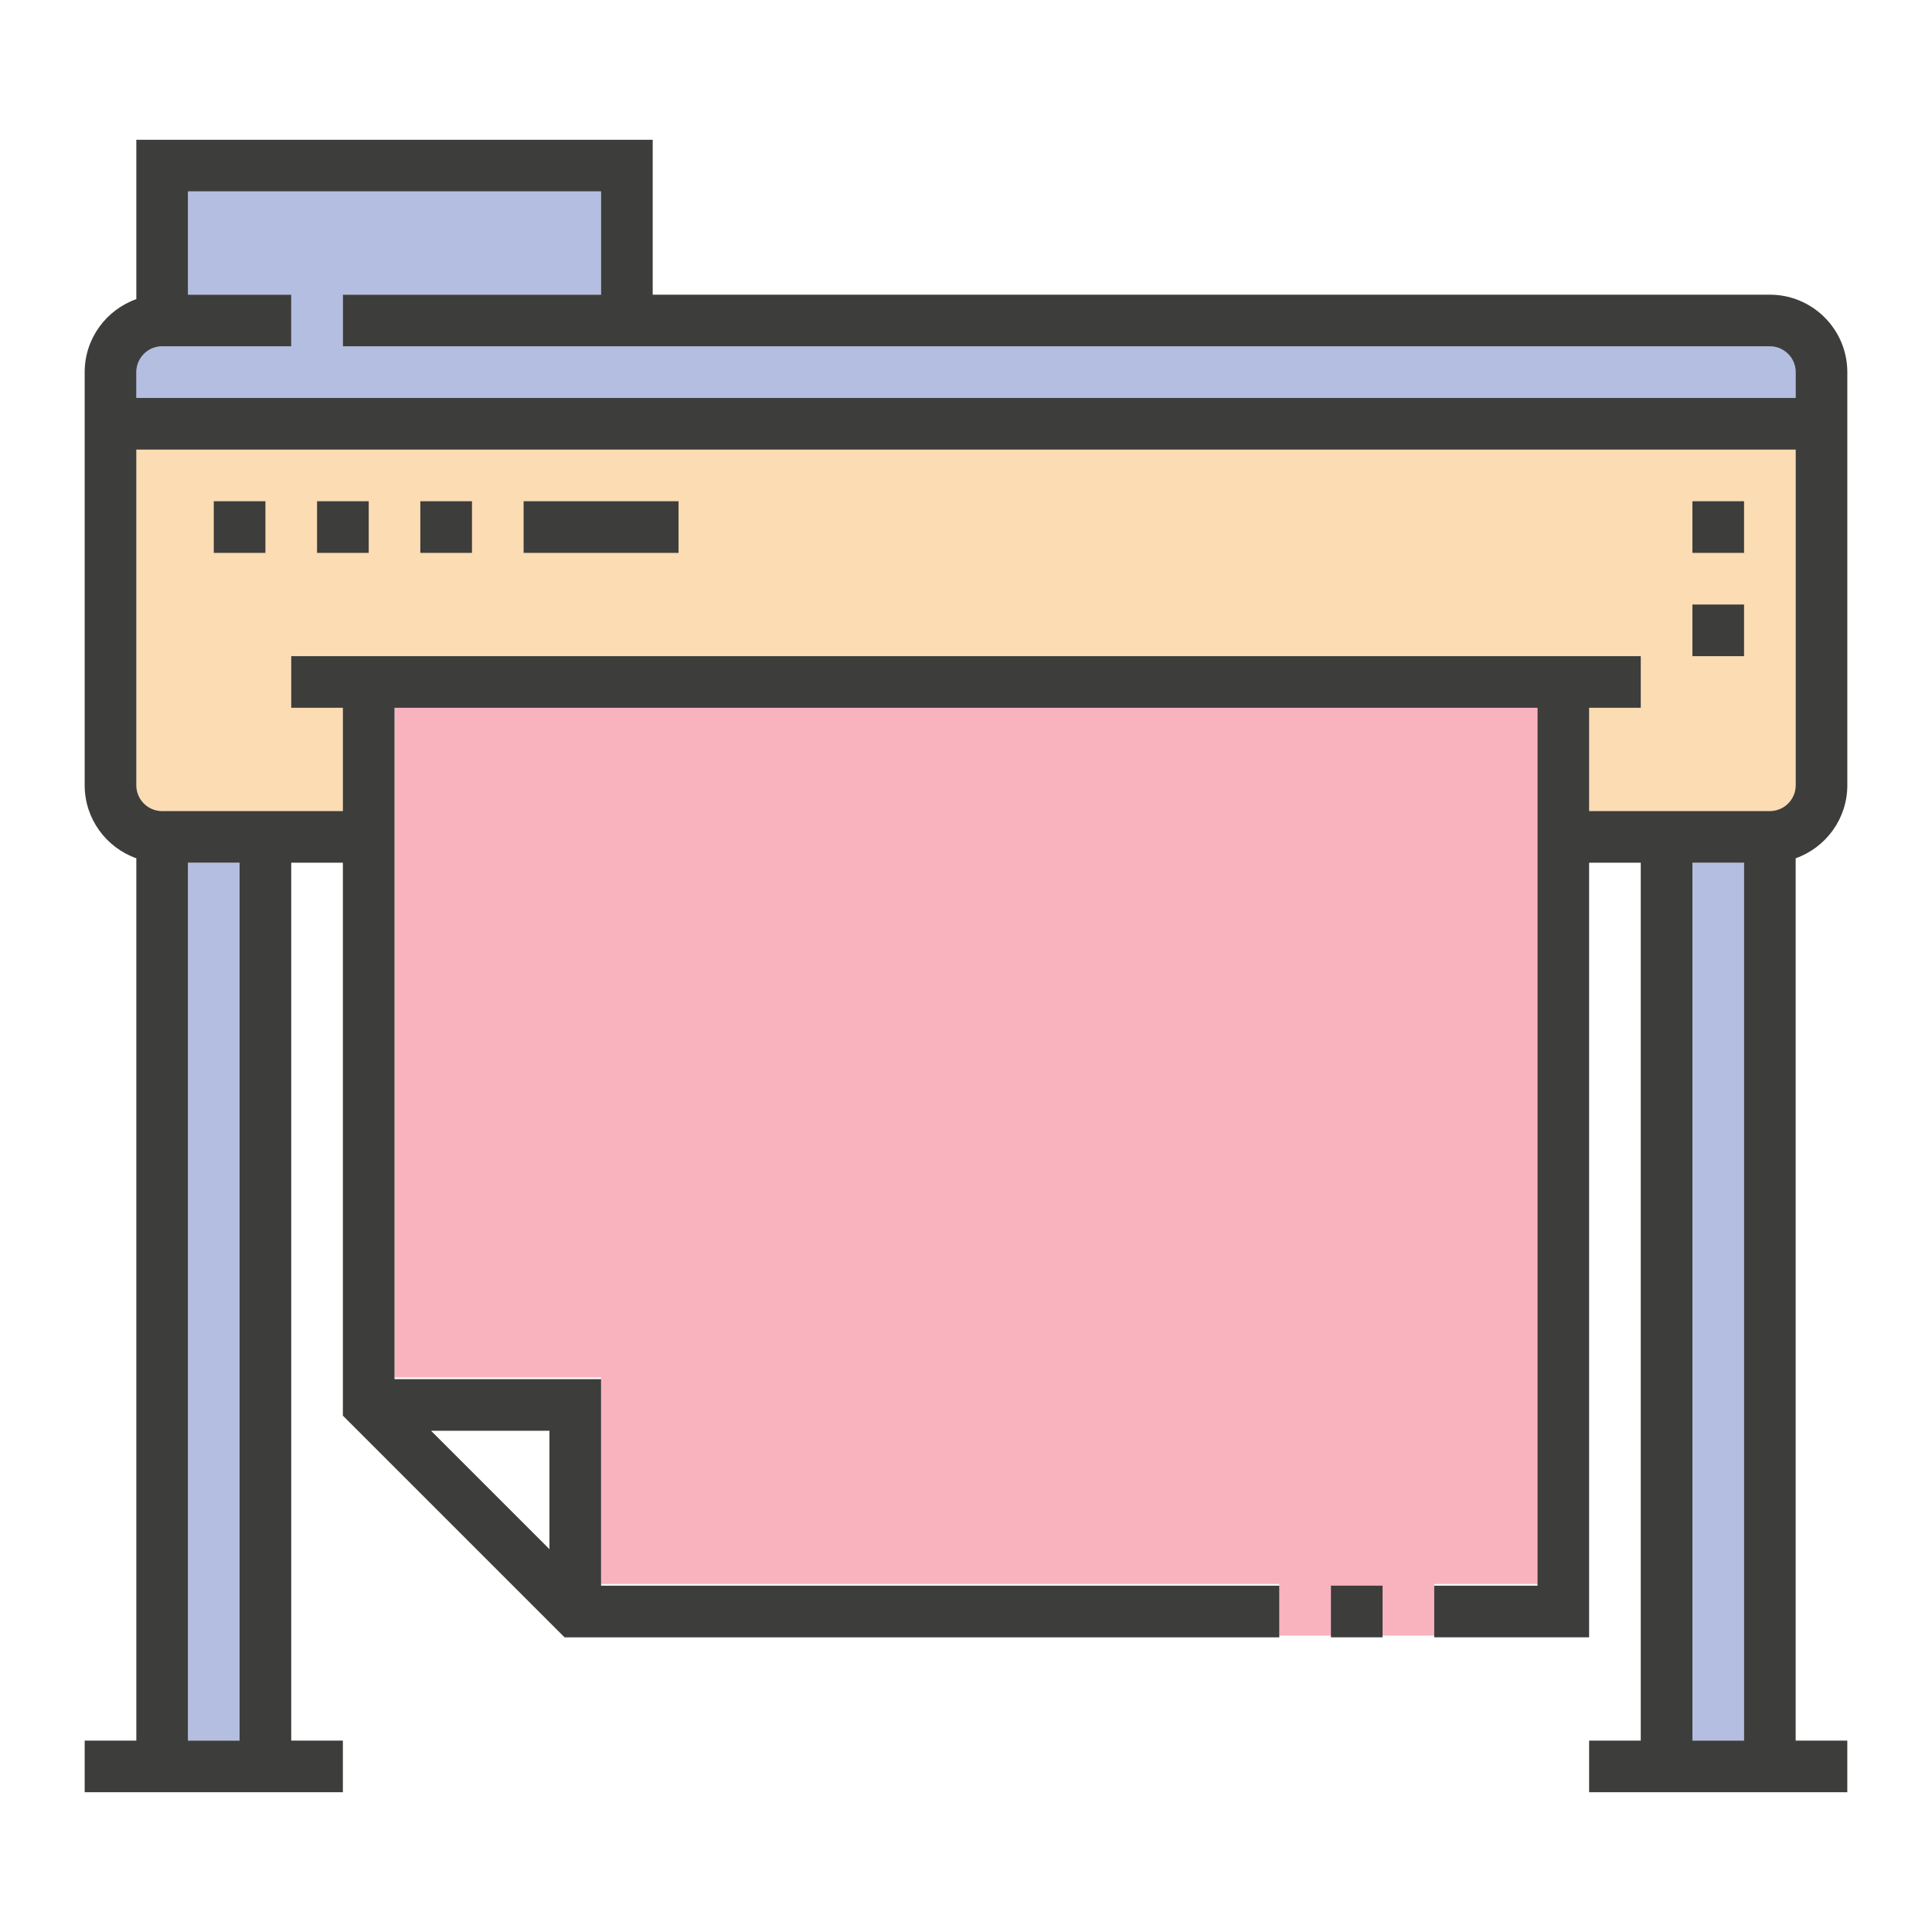 <?xml version="1.0" encoding="utf-8"?>
<!-- Generator: Adobe Illustrator 28.3.0, SVG Export Plug-In . SVG Version: 6.00 Build 0)  -->
<svg version="1.0" id="Layer_1" xmlns="http://www.w3.org/2000/svg" xmlns:xlink="http://www.w3.org/1999/xlink" x="0px" y="0px"
	 viewBox="0 0 1000 1000" enable-background="new 0 0 1000 1000" xml:space="preserve">
<g>
	<rect x="97.28" y="446.54" opacity="0.3" fill="#00269A" width="26.73" height="454.39"/>
	<g>
		<path opacity="0.3" fill="#F18A00" d="M822.53,366.36h26.73v-26.73H150.74v26.73h26.73v53.46H83.92
			c-7.37,0-13.36-5.99-13.36-13.36V232.71h858.89v173.74c0,7.37-5.99,13.36-13.36,13.36h-93.55V366.36z"/>
		<path opacity="0.3" fill="#00269A" d="M83.92,179.25h66.82v-26.73H97.28V99.07h213.83v53.46H177.47v26.73h738.61
			c7.37,0,13.36,5.99,13.36,13.36v13.36H70.56v-13.36C70.56,185.25,76.55,179.25,83.92,179.25z"/>
		<polyline opacity="0.3" fill="#EA0029" points="662.16,846.6 662.16,819.87 311.12,819.87 311.12,712.96 204.2,712.96 
			204.2,365.49 795.8,365.49 795.8,819.87 742.34,819.87 742.34,846.6 		"/>
		<g>
			<path fill="#3D3D3B" d="M956.17,406.45V192.62c0-22.11-17.99-40.09-40.09-40.09H337.84V72.34H70.56v82.49
				c-15.55,5.52-26.73,20.37-26.73,37.79v213.83c0,17.42,11.17,32.28,26.73,37.79v456.69H43.83v26.73h133.64v-26.73h-26.73V446.54
				h26.73v286.19l114.75,114.75h369.94v-26.73H311.12V713.83H204.2V366.36h591.6v454.39h-53.46v26.73h80.18V446.54h26.73v454.39
				h-26.73v26.73h133.64v-26.73h-26.73V444.24C945,438.73,956.17,423.87,956.17,406.45L956.17,406.45z M83.92,179.25h66.82v-26.73
				H97.28V99.07h213.83v53.46H177.47v26.73h738.61c7.37,0,13.36,5.99,13.36,13.36v13.36H70.56v-13.36
				C70.56,185.25,76.55,179.25,83.92,179.25z M124.01,900.93H97.28V446.54h26.73V900.93z M284.39,801.85l-61.29-61.29h61.29V801.85z
				 M822.53,366.36h26.73v-26.73H150.74v26.73h26.73v53.46H83.92c-7.37,0-13.36-5.99-13.36-13.36V232.71h858.89v173.74
				c0,7.37-5.99,13.36-13.36,13.36h-93.55V366.36z M875.99,900.93V446.54h26.73v454.39H875.99z"/>
			<path fill="#3D3D3B" d="M688.89,820.74h26.73v26.73h-26.73V820.74z"/>
			<path fill="#3D3D3B" d="M875.99,312.9h26.73v26.73h-26.73V312.9z"/>
			<path fill="#3D3D3B" d="M875.99,259.44h26.73v26.73h-26.73V259.44z"/>
			<path fill="#3D3D3B" d="M271.02,259.44h80.19v26.73h-80.19V259.44z"/>
			<path fill="#3D3D3B" d="M217.56,259.44h26.73v26.73h-26.73V259.44z"/>
			<path fill="#3D3D3B" d="M164.11,259.44h26.73v26.73h-26.73V259.44z"/>
			<path fill="#3D3D3B" d="M110.65,259.44h26.73v26.73h-26.73V259.44z"/>
		</g>
		<rect x="875.99" y="446.54" opacity="0.3" fill="#00269A" width="26.73" height="454.39"/>
	</g>
</g>
</svg>
